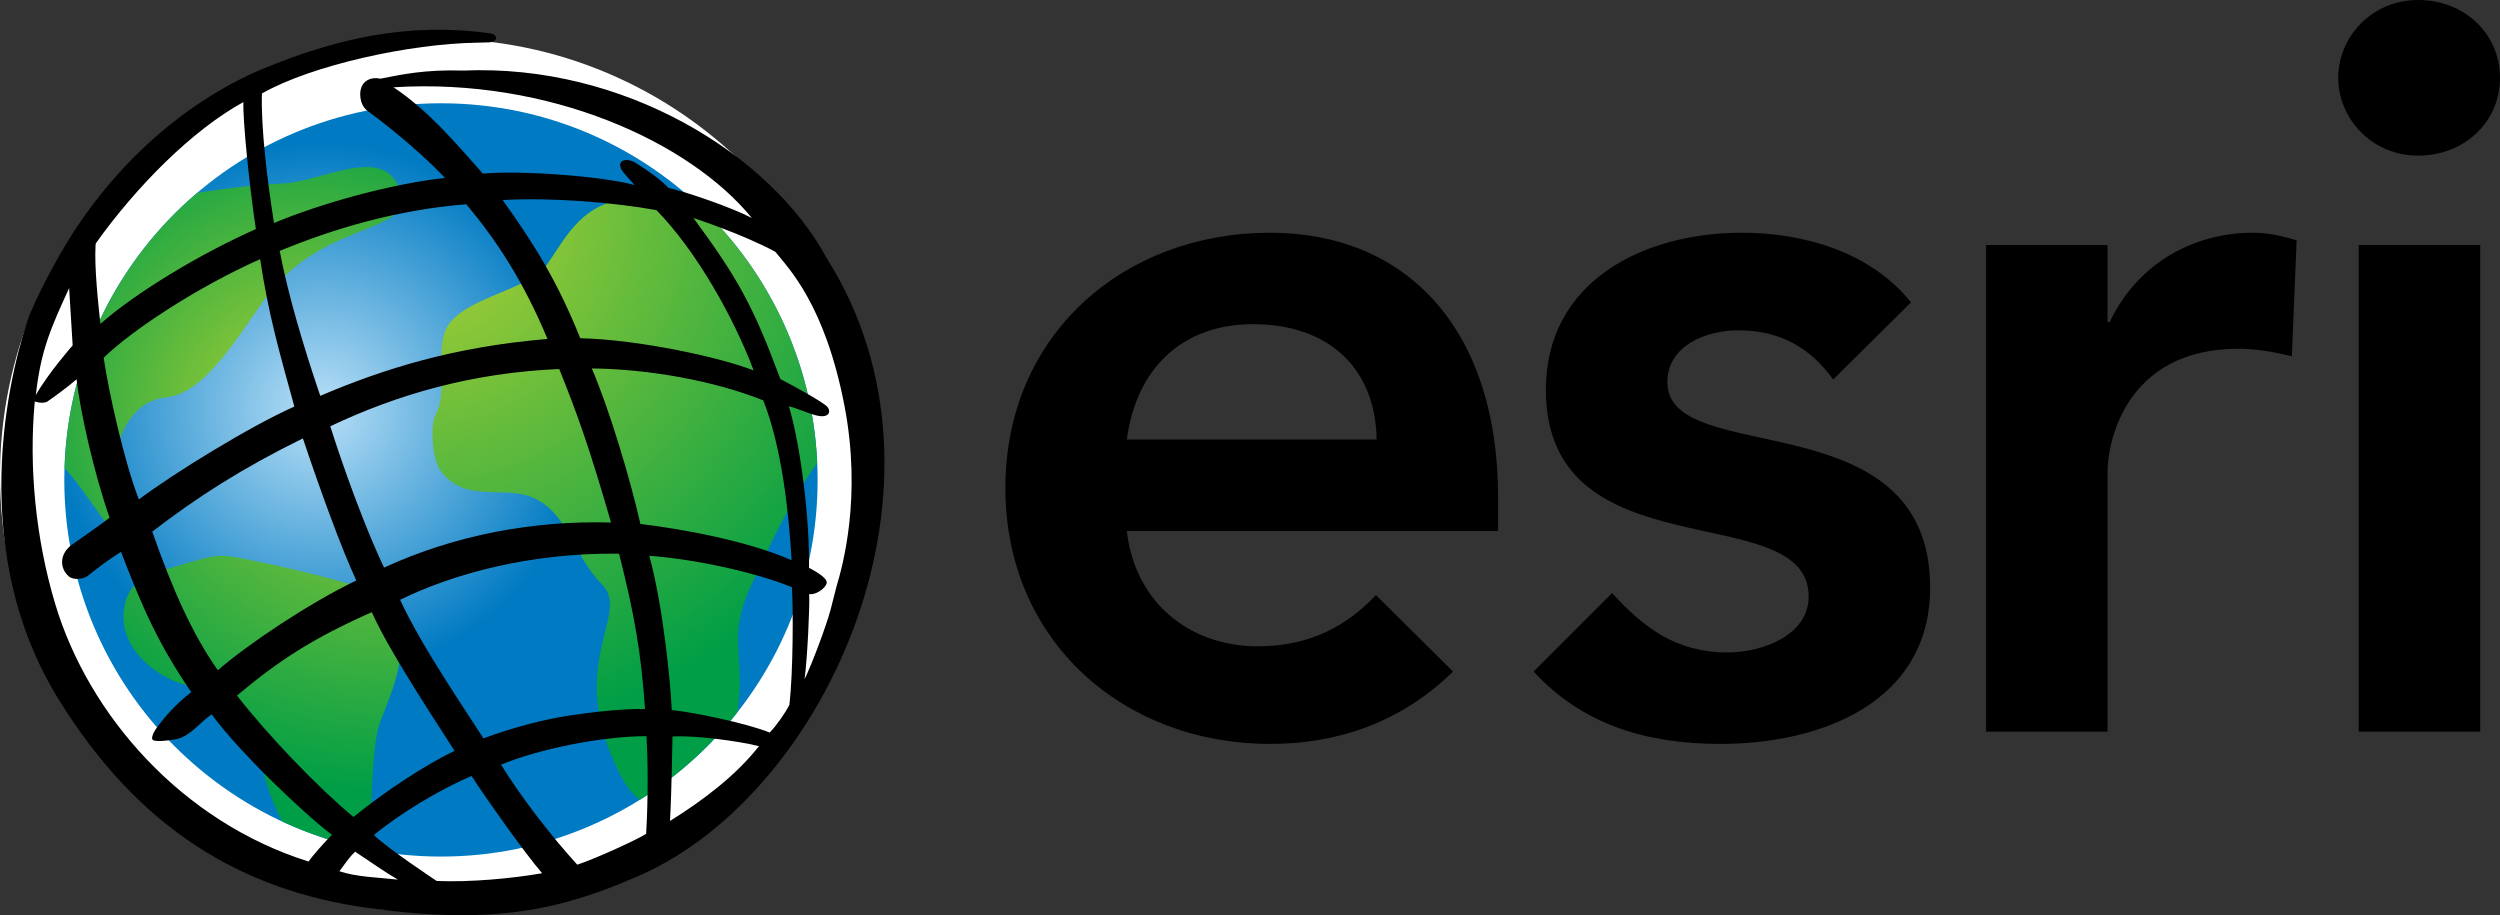 <svg id="svg4061" height="259.355" width="708.472" version="1.1" xmlns:xlink="http://www.w3.org/1999/xlink" xmlns="http://www.w3.org/2000/svg">
  <rect width="100%" height="100%" fill="#333333" stroke="none"/>
  <defs id="defs4063">
    <radialGradient spreadMethod="pad" gradientTransform="matrix(118.032,0,0,118.032,255.825,439.594)" gradientUnits="userSpaceOnUse" xlink:href="#radialGradient348" id="radialGradient3876" fy="0" fx="0" r="1" cy="0" cx="0"></radialGradient>
    <radialGradient spreadMethod="pad" gradientTransform="matrix(15.257,0,0,-15.257,51.874,740.077)" gradientUnits="userSpaceOnUse" id="radialGradient348" fy="0" fx="0" r="1" cy="0" cx="0">
      <stop offset="0" style="stop-color:#b2d234;stop-opacity:1" id="stop350"></stop>
      <stop offset="0.961" style="stop-color:#009e46;stop-opacity:1" id="stop352"></stop>
      <stop offset="1" style="stop-color:#009e46;stop-opacity:1" id="stop354"></stop>
    </radialGradient>
    <radialGradient spreadMethod="pad" gradientTransform="matrix(156.016,0,0,156.016,264.479,389.229)" gradientUnits="userSpaceOnUse" xlink:href="#radialGradient376" id="radialGradient3881" fy="0" fx="0" r="1" cy="0" cx="0"></radialGradient>
    <radialGradient spreadMethod="pad" gradientTransform="matrix(20.167,0,0,-20.167,52.993,746.587)" gradientUnits="userSpaceOnUse" id="radialGradient376" fy="0" fx="0" r="1" cy="0" cx="0">
      <stop offset="0" style="stop-color:#b2d234;stop-opacity:1" id="stop378"></stop>
      <stop offset="0.961" style="stop-color:#009e46;stop-opacity:1" id="stop380"></stop>
      <stop offset="1" style="stop-color:#009e46;stop-opacity:1" id="stop382"></stop>
    </radialGradient>
    <radialGradient spreadMethod="pad" gradientTransform="matrix(92.866,0,0,92.866,232.352,445.657)" gradientUnits="userSpaceOnUse" xlink:href="#radialGradient320" id="radialGradient3871" fy="0" fx="0" r="1" cy="0" cx="0"></radialGradient>
    <radialGradient spreadMethod="pad" gradientTransform="matrix(12.004,0,0,-12.004,48.84,739.293)" gradientUnits="userSpaceOnUse" id="radialGradient320" fy="0" fx="0" r="1" cy="0" cx="0">
      <stop offset="0" style="stop-color:#b2d234;stop-opacity:1" id="stop322"></stop>
      <stop offset="0.961" style="stop-color:#009e46;stop-opacity:1" id="stop324"></stop>
      <stop offset="1" style="stop-color:#009e46;stop-opacity:1" id="stop326"></stop>
    </radialGradient>
    <radialGradient spreadMethod="pad" gradientTransform="matrix(75.696,0,0,75.696,236.564,444.603)" gradientUnits="userSpaceOnUse" xlink:href="#radialGradient294" id="radialGradient3866" fy="0" fx="0" r="1" cy="0" cx="0"></radialGradient>
    <radialGradient spreadMethod="pad" gradientTransform="matrix(9.784,0,0,-9.784,49.384,739.429)" gradientUnits="userSpaceOnUse" id="radialGradient294" fy="0" fx="0" r="1" cy="0" cx="0">
      <stop offset="0" style="stop-color:#b9e0f7;stop-opacity:1" id="stop296"></stop>
      <stop offset="1" style="stop-color:#007ac2;stop-opacity:1" id="stop298"></stop>
    </radialGradient>
  </defs>
  <g id="layer1" transform="translate(-145.764,-328.399)">
    <path style="fill:#ffffff;fill-opacity:1;fill-rule:nonzero;stroke:none" id="path252" d="m 393.473,463.208 c 0,68.389 -55.446,123.851 -123.858,123.851 -68.397,0 -123.851,-55.462 -123.851,-123.851 0,-68.412 55.454,-123.858 123.851,-123.858 68.412,0 123.858,55.446 123.858,123.858"></path>
    <path style="fill:#000000;fill-opacity:1;fill-rule:nonzero;stroke:none" id="path256" d="m 831.027,328.399 c -13.098,0 -22.629,10.429 -22.629,22.049 0,11.628 9.531,22.049 22.629,22.049 13.09,0 23.209,-9.492 23.209,-22.049 0,-12.541 -10.119,-22.049 -23.209,-22.049 z m -325.312,65.952 c -41.621,0 -75.042,28.965 -75.042,72.335 0,43.354 33.421,72.528 75.042,72.528 18.993,0 36.91,-5.957 51.833,-20.501 l -21.855,-21.662 c -8.115,8.541 -18.521,14.506 -33.46,14.506 -19.256,0 -34.829,-12.316 -37.134,-32.686 l 105.214,0 0,-9.477 c 0,-47.973 -26.087,-75.042 -64.598,-75.042 z m 133.645,0 c -27.858,0 -55.508,13.747 -55.508,44.484 0,52.561 74.462,30.172 74.462,58.603 0,10.908 -12.966,15.859 -23.016,15.859 -14.606,0 -23.805,-7.094 -32.686,-16.826 l -22.242,22.242 c 13.972,15.148 32.121,20.501 52.994,20.501 28.129,0 59.376,-11.55 59.376,-44.29 0,-53.713 -74.462,-33.529 -74.462,-58.216 0,-10.343 10.908,-14.699 20.114,-14.699 11.69,0 20.292,4.812 26.884,13.925 l 22.049,-21.855 c -11.349,-14.165 -30.164,-19.728 -47.965,-19.728 z m 145.056,0 c -18.111,0 -33.344,9.562 -40.809,25.336 l -0.58,0 0,-21.855 -34.427,0 0,137.9 34.427,0 0,-73.882 c 0,-7.458 4.673,-34.62 37.134,-34.62 4.998,0 9.848,0.882 15.086,2.127 l 1.354,-32.879 c -3.984,-1.129 -7.922,-2.127 -12.185,-2.127 z m 29.785,3.481 0,137.9 34.427,0 0,-137.9 -34.427,0 z m -313.321,22.435 c 21.538,0 34.705,12.595 35.007,32.686 l -70.787,0 c 2.592,-19.82 15.403,-32.686 35.78,-32.686 z"></path>
    <path style="fill:url(#radialGradient3866);stroke:none" id="path300" d="m 163.986,464.403 c 0,58.951 47.803,106.738 106.738,106.738 l 0,0 c 58.951,0 106.746,-47.787 106.746,-106.738 l 0,0 c 0,-58.943 -47.795,-106.738 -106.746,-106.738 l 0,0 c -58.935,0 -106.738,47.795 -106.738,106.738"></path>
    <path style="fill:url(#radialGradient3871);stroke:none" id="path328" d="m 225.668,380.418 c -8.231,0.34 -16.115,1.439 -23.975,2.607 l 0,0 c -22.265,18.908 -36.655,46.758 -37.622,78.021 l 0,0 c 6.29,6.622 14.598,21.615 24.184,30.28 l 0,0 c 1.269,-0.565 2.646,-1.044 4.116,-1.493 l 0,0 c -4.704,-5.462 -11.28,-12.703 -12.27,-16.037 l 0,0 c -4.843,-16.331 0.766,-31.618 12.881,-32.825 l 0,0 c 10.862,-1.091 20.184,-17.252 27.843,-27.851 l 0,0 c 15.751,-21.793 39.958,-18.157 38.743,-29.065 l 0,0 c -1.392,-6.375 -5.168,-8.317 -9.972,-8.317 l 0,0 c -7.226,-0.006 -16.757,4.402 -23.928,4.68"></path>
    <path style="fill:url(#radialGradient3876);stroke:none" id="path356" d="m 196.943,488.533 c -1.578,0.449 -3.11,0.866 -4.572,1.3 l 0,0 c -1.315,0.356 -2.336,0.874 -4.116,1.493 l 0,0 c -3.915,1.748 -6.754,4.425 -7.419,10.142 l 0,0 c -1.191,10.374 8.672,18.513 16.981,20.896 l 0,0 c 10.545,3.017 11.427,-0.511 16.958,6.963 l 0,0 c 3.86,5.222 4.611,14.916 6.584,21.29 l 0,0 c 1.106,3.566 2.599,7.11 4.386,10.583 l 0,0 c 7.535,3.505 15.527,6.174 23.89,7.845 l 0,0 c 2.073,-12.293 1.137,-28.887 3.884,-36.059 l 0,0 c 5.64,-14.684 8.819,-21.159 1.215,-36.314 l 0,0 c -16.772,-4.735 -21.855,-6.235 -38.751,-9.701 l 0,0 c -3.443,-0.704 -5.593,-1.06 -7.527,-1.06 l 0,0 c -3.002,0 -5.477,0.859 -11.512,2.623"></path>
    <path style="fill:url(#radialGradient3881);stroke:none" id="path384" d="m 300.741,403.433 c -4.944,7.063 -22.288,8.997 -27.851,16.943 l 0,0 c -4.332,6.205 0.147,18.397 -3.628,25.429 l 0,0 c -1.741,3.242 -0.936,12.649 1.184,15.72 l 0,0 c 6.676,9.717 17.778,4.317 26.126,7.814 l 0,0 c 10.189,4.255 11.357,16.068 19.805,24.718 l 0,0 c 8.464,8.657 -10.8,21.994 4.928,53.466 l 0,0 c 1.679,3.381 3.636,5.856 5.733,7.551 l 0,0 c 10.637,-6.615 19.998,-15.047 27.696,-24.865 l 0,0 c 2.383,-15.898 -2.986,-20.981 3.729,-35.533 l 0,0 c 4.139,-8.974 11.233,-24.509 18.884,-35.046 l 0,0 c -1.3,-29.475 -14.537,-55.841 -35.007,-74.377 l 0,0 c -1.919,0.533 -4.363,0.627 -7.698,0.025 l 0,0 c -2.862,-0.534 -5.439,-0.758 -7.775,-0.758 l 0,0 c -15.79,0 -20.494,10.87 -26.126,18.915"></path>
    <path style="fill:#000000;fill-opacity:1;fill-rule:nonzero;stroke:none" id="path396" d="m 258.533,577.678 c -3.535,-2.027 -7.968,-5.168 -12.107,-7.907 -1.717,1.516 -3.102,3.744 -4.472,5.531 4.742,1.625 11.133,1.764 16.579,2.375 m -18.668,-12.68 c -7.574,-5.648 -26.311,-23.418 -34.079,-34.133 -2.855,1.679 -6.034,6.251 -10.165,7.04 -1.625,0.302 -5.276,0.75 -6.359,0.302 -1.075,-0.449 0.248,-2.731 1.416,-4.255 2.019,-2.638 4.967,-6.065 9.284,-9.407 -9.237,-13.539 -13.624,-23.426 -19.906,-39.749 -3.628,2.267 -6.266,4.286 -9.431,6.808 -1.068,0.836 -4,1.369 -5.423,0.093 -2.584,-2.321 -2.623,-6.398 1.006,-8.982 1.493,-1.068 8.874,-6.166 10.599,-7.605 -4.541,-13.09 -8.34,-30.295 -9.345,-39.215 -3.025,2.63 -7.28,5.624 -8.479,6.437 -1.717,0.488 -2.87,-0.062 -3.365,-0.147 -1.725,18.513 0.263,38.898 5.771,57.303 9.462,31.649 35.997,61.829 71.808,73.054 0.836,-1.246 4.951,-6.011 6.669,-7.543 M 166.355,426.278 c -0.449,-6.847 -0.998,-16.223 -0.998,-16.223 -5.029,10.939 -8.038,17.53 -9.438,30.303 3.52,-6.235 10.436,-14.08 10.436,-14.08 m 53.736,-78.307 c 20.803,-8.611 41.049,-13.337 64.428,-10.142 2.599,0.356 2.383,2.561 -0.379,2.584 l -3.296,0.085 c -18.83,0.294 -46.526,6.274 -60.854,14.39 -0.301,9.554 1.509,24.741 3.427,36.709 13.02,-5.477 33.15,-11.102 48.437,-12.78 -8.68,-9.222 -20.486,-17.948 -21.894,-18.962 -1.416,-1.013 -2.12,-2.739 -2.12,-4.967 0.201,-4.162 3.775,-4.68 5.694,-4.185 6.359,-1.246 12.688,-2.623 23.464,-2.305 45.544,-1.988 87.157,23.774 103.04,53.148 40.237,63.631 0.012,151.415 -52.669,174.794 -22.528,10.003 -41.853,14.312 -77.472,9.345 -35.688,-4.982 -64.861,-22.428 -87.521,-59.098 -27.913,-45.188 -12.2,-97.833 -8.278,-108.873 16.803,-39.625 44.345,-60.622 65.991,-69.743 M 173.009,396.122 c -0.611,4.766 0.025,13.562 1.222,24.068 9.686,-8.665 28.4,-19.967 44.043,-26.868 -1.81,-11.922 -3.737,-30.938 -3.535,-35.997 -14.467,7.937 -30.35,23.897 -41.985,40.26 m 2.383,32.191 c 1.369,9.446 5.903,29.816 9.988,40.151 9.694,-7.295 31.634,-20.834 44.051,-26.311 -4.34,-15.821 -7.264,-25.808 -9.694,-41.776 -17.554,7.806 -36.113,19.936 -44.345,27.936 m 13.771,49.288 c 5.756,16.416 11.318,28.942 18.583,39.277 8.494,-7.388 25.917,-19.055 39.239,-25.437 -4.387,-9.431 -10.723,-27.062 -15.132,-40.268 -17.159,8.425 -29.97,16.633 -42.689,26.427 m 24.014,46.449 c 9.028,11.581 23.17,26.28 33.011,34.403 9.315,-7.489 19.867,-14.482 28.648,-18.745 -7.574,-11.744 -18.768,-28.802 -23.457,-39.293 -16.803,7.45 -26.342,13.693 -38.202,23.634 m 38.805,39.517 c 3.582,3.621 17.778,13.02 17.778,13.02 9.446,0.41 21.375,-0.704 29.893,-2.189 -4.696,-5.361 -16.424,-21.963 -19.983,-27.549 -9.082,3.806 -20.579,10.815 -27.688,16.718 m 57.62,8.409 c 4.789,-1.54 16.981,-7.071 19.519,-8.742 0.603,-9.833 0.503,-20.996 0.101,-27.681 -12.819,0 -30.876,3.752 -41.219,8.084 6.003,9.663 14.281,20.308 21.6,28.338 m 26.28,-12.386 c 9.624,-6.003 18.668,-12.904 25.228,-21.205 -5.648,-1.416 -18.265,-3.133 -24.524,-2.731 0,0 -0.201,15.001 -0.704,23.936 M 363.879,535.995 c 1.818,-1.818 4.541,-5.671 5.601,-7.914 1.06,-9.121 1.091,-27.82 0.704,-33.274 -11.001,-4.464 -27.998,-7.992 -40.415,-8.905 4.038,14.815 6.058,36.608 6.359,43.71 5.957,0.603 20.989,3.652 27.75,6.382 m 16.146,-42.287 c -0.503,1.725 -3.535,3.458 -4.951,3.025 0.209,3.064 -0.503,18.289 -1.307,24.161 2.112,-4.34 6.15,-15.117 7.365,-19.673 l 1.71,-6.692 c 1.702,-5.694 7.218,-25.352 2.22,-51.214 -5.539,-28.733 -15.937,-38.991 -19.573,-43.555 -9.237,-5.021 -23.209,-9.578 -23.209,-9.578 12.664,17.144 17.051,25.213 24.625,45.629 4.394,2.282 12.363,6.7 13.353,7.914 0.805,0.952 0.812,2.669 -1.686,2.63 -2.081,-0.012 -6.119,-2.004 -9.245,-2.839 3.327,11.125 5.903,31.897 5.709,45.814 0,0 5.493,2.661 4.99,4.379 M 358.835,390.181 c -17.561,-21.507 -57.311,-39.803 -101.562,-37.049 9.887,6.522 18.118,16.362 25.329,24.47 11.047,-1.013 34.256,0.812 42.983,3.226 -1.485,-1.756 -3.311,-3.497 -3.783,-4.533 -1.238,-2.661 1.741,-3.234 4.131,-1.71 3.033,1.934 6.522,4.247 9.291,7.071 5.129,1.153 17.755,5.477 23.611,8.525 m 11.249,96.975 c -0.758,-13.871 -2.878,-32.4 -8.023,-45.296 -13.624,-5.47 -32.237,-8.889 -48.584,-9.044 5.044,11.759 10.908,31.417 13.771,44.066 11.806,1.416 30.272,4.758 42.836,10.274 m -38.295,-99.211 c -12.308,-2.228 -30.264,-3.652 -43.586,-2.847 9.082,12.579 15.743,23.534 21.994,39.146 16.85,0.418 39.749,5.446 49.141,9.137 -5.601,-14.939 -16.246,-33.908 -27.549,-45.435 m -77.193,101.307 c 20.083,-9.229 42.132,-13.384 64.327,-12.78 -6.058,-20.989 -9.531,-30.729 -14.684,-43.501 -24.663,1.068 -45.706,7.148 -64.877,16.231 0,0 7.063,22.706 15.233,40.051 m 66.602,-3.953 c -25.128,-0.301 -47.06,5.709 -62.053,13.082 6.352,13.686 18.915,31.804 23.611,39.27 8.17,-3.04 16.95,-5.323 23.758,-6.39 6.816,-1.06 15.89,-2.058 22.049,-1.95 -1.114,-15.929 -2.978,-26.675 -7.365,-44.012 m -84.682,-44.731 c 18.165,-7.713 37.854,-13.887 64.397,-16.115 -6.762,-16.223 -14.227,-27.681 -23.008,-38.179 -19.565,1.57 -37.428,6.847 -52.87,13.229 2.267,12.022 6.56,26.567 11.481,41.064"></path>
  </g>
</svg>
